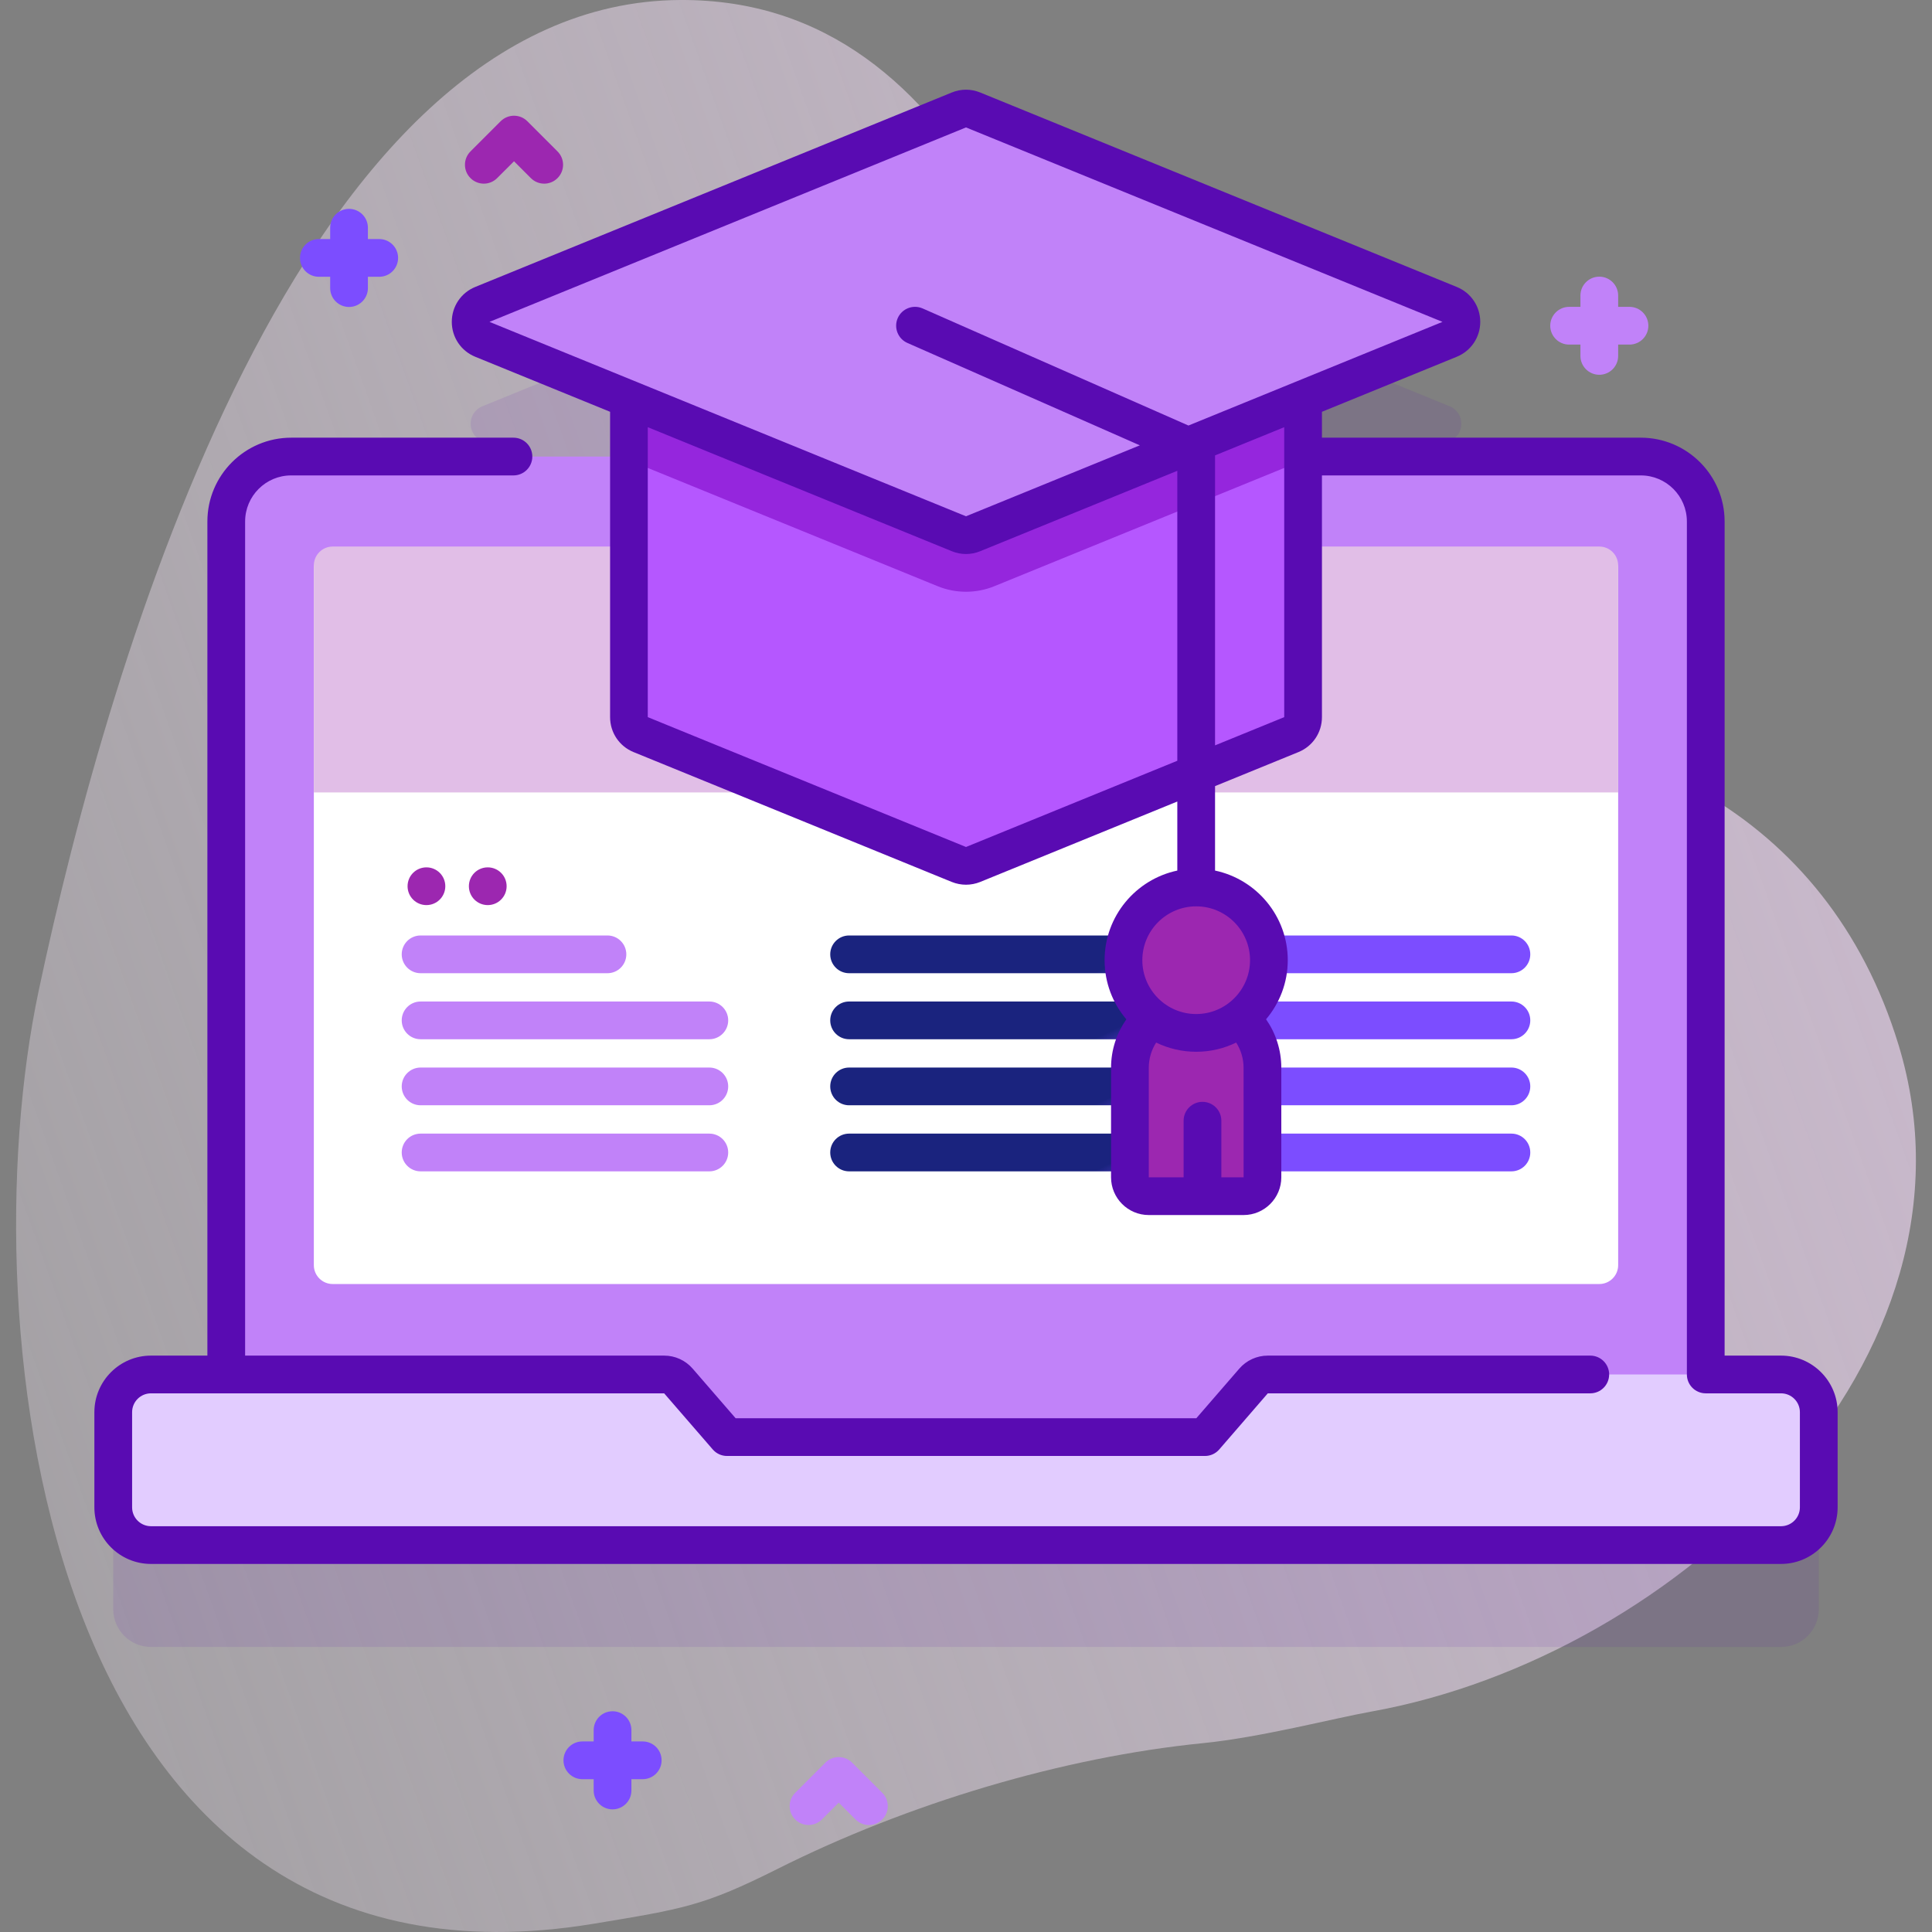 <svg xmlns="http://www.w3.org/2000/svg" viewBox="0 0 512 512" width="512" height="512"><rect x="0" y="0" width="512" height="512" fill="#808080" stroke="none"/><defs><linearGradient id="grd1" gradientUnits="userSpaceOnUse" x1="912.261" y1="-3.617" x2="-442.137" y2="480.841"><stop offset="0" stop-color="#e1bee7"></stop><stop offset="1" stop-color="#ffffff" stop-opacity="0"></stop></linearGradient><linearGradient id="grd2" gradientUnits="userSpaceOnUse" x1="315.22" y1="257.907" x2="310.342" y2="247.907"><stop offset="0" stop-color="#7c4dff"></stop><stop offset="1" stop-color="#1a237e"></stop></linearGradient><linearGradient id="grd3" gradientUnits="userSpaceOnUse" x1="315.22" y1="275.409" x2="310.342" y2="265.409"><stop offset="0" stop-color="#7c4dff"></stop><stop offset="1" stop-color="#1a237e"></stop></linearGradient><linearGradient id="grd4" gradientUnits="userSpaceOnUse" x1="315.22" y1="292.912" x2="310.342" y2="282.912"><stop offset="0" stop-color="#7c4dff"></stop><stop offset="1" stop-color="#1a237e"></stop></linearGradient><linearGradient id="grd5" gradientUnits="userSpaceOnUse" x1="315.22" y1="310.415" x2="310.342" y2="300.415"><stop offset="0" stop-color="#7c4dff"></stop><stop offset="1" stop-color="#1a237e"></stop></linearGradient></defs><style>		tspan { white-space:pre }		.shp0 { fill: url(#grd1) } 		.shp1 { opacity: 0.102;fill: #590bb2 } 		.shp2 { fill: #c182f9 } 		.shp3 { fill: #e2ccff } 		.shp4 { fill: #ffffff } 		.shp5 { fill: #e1bee7 } 		.shp6 { fill: url(#grd2) } 		.shp7 { fill: url(#grd3) } 		.shp8 { fill: url(#grd4) } 		.shp9 { fill: url(#grd5) } 		.shp10 { fill: #9c27b0 } 		.shp11 { fill: #7c4dff } 		.shp12 { fill: #b557ff } 		.shp13 { fill: #9526dd } 		.shp14 { fill: #590bb2 } 	</style><g id="Layer"><g id="Layer"><path id="Layer" class="shp0" d="M180.25 0C79.62 0.54 29.1 173.6 10.25 262.56C-8.61 351.52 11.09 534.02 157.34 509.81C180.98 505.9 186.5 505.09 205.99 495.31C240.67 477.9 281.72 465.65 318.82 461.95C334.03 460.44 353.26 455.41 363.44 453.58C445.07 438.91 528.37 359.82 503.15 276.96C484.21 214.73 428.72 189.68 373.15 193.13C342.63 195.02 310.16 177.12 303.64 157.34C282.43 92.92 258.03 -0.41 180.25 0L180.25 0Z"></path></g><g id="Layer"><path id="Layer" class="shp1" d="M254.11 56.15L127.84 107.67C123.69 109.36 123.69 115.23 127.84 116.92L254.11 168.45C255.32 168.94 256.68 168.94 257.89 168.45L384.16 116.92C388.31 115.23 388.31 109.36 384.16 107.67L257.89 56.14C256.68 55.65 255.32 55.65 254.11 56.14L254.11 56.15Z"></path><path id="Layer" class="shp1" d="M481.99 401.25L481.99 426.46C481.99 431.98 477.52 436.46 471.99 436.46L40.01 436.46C34.48 436.46 30.01 431.98 30.01 426.46L30.01 401.25C30.01 395.73 34.48 391.25 40.01 391.25L176.01 391.25C177.47 391.25 178.85 391.88 179.79 392.98L192.67 407.85L319.33 407.85L332.2 392.98C333.15 391.88 334.53 391.25 335.98 391.25L471.99 391.25C477.52 391.25 481.99 395.73 481.99 401.25L481.99 401.25Z"></path><path id="Layer" class="shp2" d="M452.04 387.93L59.96 387.93L59.96 138.2C59.96 128.7 67.66 120.99 77.17 120.99L434.83 120.99C444.34 120.99 452.04 128.7 452.04 138.2L452.04 387.93L452.04 387.93Z"></path><path id="Layer" class="shp3" d="M481.99 374.25L481.99 399.46C481.99 404.98 477.52 409.46 471.99 409.46L40.01 409.46C34.48 409.46 30.01 404.98 30.01 399.46L30.01 374.25C30.01 368.73 34.48 364.25 40.01 364.25L176.01 364.25C177.47 364.25 178.85 364.88 179.79 365.98L192.67 380.85L319.33 380.85L332.2 365.98C333.15 364.88 334.53 364.25 335.98 364.25L471.99 364.25C477.52 364.25 481.99 368.73 481.99 374.25L481.99 374.25Z"></path><path id="Layer" class="shp4" d="M423.83 340.28L88.17 340.28C85.41 340.28 83.17 338.04 83.17 335.28L83.17 150.84C83.17 148.08 85.41 145.84 88.17 145.84L423.83 145.84C426.59 145.84 428.83 148.08 428.83 150.84L428.83 335.28C428.83 338.04 426.59 340.28 423.83 340.28Z"></path><path id="Layer" class="shp5" d="M428.83 210L428.83 149.84C428.83 147.08 426.59 144.84 423.83 144.84L88.17 144.84C85.41 144.84 83.17 147.08 83.17 149.84L83.17 210L428.83 210Z"></path><g id="Layer"><g id="Layer"><g id="Layer"><path id="Layer" class="shp6" d="M400.54 257.91L225.02 257.91C222.26 257.91 220.02 255.67 220.02 252.91C220.02 250.15 222.26 247.91 225.02 247.91L400.54 247.91C403.3 247.91 405.54 250.15 405.54 252.91C405.54 255.67 403.3 257.91 400.54 257.91Z"></path></g><g id="Layer"><path id="Layer" class="shp7" d="M400.54 275.41L225.02 275.41C222.26 275.41 220.02 273.17 220.02 270.41C220.02 267.65 222.26 265.41 225.02 265.41L400.54 265.41C403.3 265.41 405.54 267.65 405.54 270.41C405.54 273.17 403.3 275.41 400.54 275.41Z"></path></g><g id="Layer"><path id="Layer" class="shp8" d="M400.54 292.91L225.02 292.91C222.26 292.91 220.02 290.67 220.02 287.91C220.02 285.15 222.26 282.91 225.02 282.91L400.54 282.91C403.3 282.91 405.54 285.15 405.54 287.91C405.54 290.67 403.3 292.91 400.54 292.91Z"></path></g><g id="Layer"><path id="Layer" class="shp9" d="M400.54 300.42C403.3 300.42 405.54 302.65 405.54 305.42C405.54 308.18 403.3 310.42 400.54 310.42L225.02 310.42C222.26 310.42 220.02 308.18 220.02 305.42C220.02 302.65 222.26 300.42 225.02 300.42L400.54 300.42Z"></path></g></g><g id="Layer"><g id="Layer"><g id="Layer"><path id="Layer" class="shp2" d="M160.98 257.91L111.46 257.91C108.7 257.91 106.46 255.67 106.46 252.91C106.46 250.15 108.7 247.91 111.46 247.91L160.98 247.91C163.74 247.91 165.98 250.15 165.98 252.91C165.98 255.67 163.74 257.91 160.98 257.91Z"></path></g><g id="Layer"><path id="Layer" class="shp2" d="M187.98 275.41L111.46 275.41C108.7 275.41 106.46 273.17 106.46 270.41C106.46 267.65 108.7 265.41 111.46 265.41L187.98 265.41C190.74 265.41 192.98 267.65 192.98 270.41C192.98 273.17 190.74 275.41 187.98 275.41Z"></path></g></g><g id="Layer"><g id="Layer"><path id="Layer" class="shp2" d="M187.98 292.91L111.46 292.91C108.7 292.91 106.46 290.67 106.46 287.91C106.46 285.15 108.7 282.91 111.46 282.91L187.98 282.91C190.74 282.91 192.98 285.15 192.98 287.91C192.98 290.67 190.74 292.91 187.98 292.91Z"></path></g><g id="Layer"><path id="Layer" class="shp2" d="M187.98 310.42L111.46 310.42C108.7 310.42 106.46 308.18 106.46 305.42C106.46 302.65 108.7 300.42 111.46 300.42L187.98 300.42C190.74 300.42 192.98 302.65 192.98 305.42C192.98 308.18 190.74 310.42 187.98 310.42Z"></path></g></g><g id="Layer"><path id="Layer" class="shp10" d="M113.01 239.86C110.24 239.86 108.01 237.62 108.01 234.86C108.01 232.09 110.24 229.86 113.01 229.86C115.77 229.86 118.01 232.09 118.01 234.86C118.01 237.62 115.77 239.86 113.01 239.86Z"></path><path id="Layer" class="shp10" d="M129.26 239.86C126.49 239.86 124.26 237.62 124.26 234.86C124.26 232.09 126.49 229.86 129.26 229.86C132.02 229.86 134.26 232.09 134.26 234.86C134.26 237.62 132.02 239.86 129.26 239.86Z"></path></g></g></g><path id="Layer" class="shp11" d="M100.5 63.35L97.5 63.35L97.5 60.35C97.5 57.59 95.26 55.35 92.5 55.35C89.74 55.35 87.5 57.59 87.5 60.35L87.5 63.35L84.5 63.35C81.74 63.35 79.5 65.59 79.5 68.35C79.5 71.11 81.74 73.35 84.5 73.35L87.5 73.35L87.5 76.35C87.5 79.11 89.74 81.35 92.5 81.35C95.26 81.35 97.5 79.11 97.5 76.35L97.5 73.35L100.5 73.35C103.26 73.35 105.5 71.11 105.5 68.35C105.5 65.59 103.26 63.35 100.5 63.35L100.5 63.35Z"></path><path id="Layer" class="shp11" d="M170.33 461.5L167.33 461.5L167.33 458.5C167.33 455.74 165.09 453.5 162.33 453.5C159.57 453.5 157.33 455.74 157.33 458.5L157.33 461.5L154.33 461.5C151.57 461.5 149.33 463.74 149.33 466.5C149.33 469.26 151.57 471.5 154.33 471.5L157.33 471.5L157.33 474.5C157.33 477.26 159.57 479.5 162.33 479.5C165.09 479.5 167.33 477.26 167.33 474.5L167.33 471.5L170.33 471.5C173.09 471.5 175.33 469.26 175.33 466.5C175.33 463.74 173.09 461.5 170.33 461.5Z"></path><path id="Layer" class="shp2" d="M431.83 81.32L428.83 81.32L428.83 78.32C428.83 75.56 426.59 73.32 423.83 73.32C421.07 73.32 418.83 75.56 418.83 78.32L418.83 81.32L415.83 81.32C413.07 81.32 410.83 83.56 410.83 86.32C410.83 89.08 413.07 91.32 415.83 91.32L418.83 91.32L418.83 94.32C418.83 97.08 421.07 99.32 423.83 99.32C426.59 99.32 428.83 97.08 428.83 94.32L428.83 91.32L431.83 91.32C434.59 91.32 436.83 89.08 436.83 86.32C436.83 83.56 434.59 81.32 431.83 81.32Z"></path><path id="Layer" class="shp10" d="M144.22 48.67C142.94 48.67 141.66 48.18 140.68 47.2L136.22 42.74L131.75 47.2C129.8 49.16 126.64 49.16 124.68 47.2C122.73 45.25 122.73 42.08 124.68 40.13L132.68 32.13C134.64 30.18 137.8 30.18 139.75 32.13L147.75 40.13C149.71 42.09 149.71 45.25 147.75 47.2C146.78 48.18 145.5 48.67 144.22 48.67Z"></path><path id="Layer" class="shp2" d="M230.27 483.65C228.99 483.65 227.71 483.16 226.73 482.18L222.27 477.72L217.81 482.18C215.85 484.13 212.69 484.13 210.74 482.18C208.78 480.23 208.78 477.06 210.74 475.11L218.74 467.11C220.69 465.16 223.85 465.16 225.81 467.11L233.81 475.11C235.76 477.06 235.76 480.23 233.81 482.18C232.83 483.16 231.55 483.65 230.27 483.65Z"></path><path id="Layer" class="shp12" d="M345.33 94.76L345.33 190.05C345.33 192.08 344.1 193.91 342.21 194.68L257.89 229.09C256.68 229.58 255.32 229.58 254.11 229.09L169.79 194.68C167.9 193.91 166.67 192.08 166.67 190.05L166.67 94.76L345.33 94.76Z"></path><path id="Layer" class="shp13" d="M345.33 94.76L345.33 121.97L263.56 155.33C261.15 156.32 258.6 156.82 256 156.82C253.4 156.82 250.85 156.32 248.44 155.33L166.67 121.97L166.67 94.76L345.33 94.76Z"></path><path id="Layer" class="shp2" d="M254.11 29.14L127.84 80.67C123.69 82.36 123.69 88.23 127.84 89.92L254.11 141.45C255.32 141.94 256.68 141.94 257.89 141.45L384.16 89.92C388.31 88.23 388.31 82.36 384.16 80.67L257.89 29.14C256.68 28.65 255.32 28.65 254.11 29.14L254.11 29.14Z"></path><path id="Layer" class="shp10" d="M329.56 317L304.44 317C301.68 317 299.44 314.76 299.44 312L299.44 282.97C299.44 273.27 307.3 265.41 317 265.41C326.7 265.41 334.56 273.27 334.56 282.97L334.56 312C334.56 314.76 332.32 317 329.56 317L329.56 317Z"></path><path id="Layer" class="shp10" d="M317 273.73C306.34 273.73 297.73 265.12 297.73 254.46C297.73 243.81 306.34 235.19 317 235.19C327.66 235.19 336.27 243.81 336.27 254.46C336.27 265.12 327.66 273.73 317 273.73Z"></path><path id="Layer" fill-rule="evenodd" class="shp14" d="M471.99 359.25C480.26 359.25 486.99 365.98 486.99 374.25L486.99 399.46C486.99 407.73 480.26 414.46 471.99 414.46L40.01 414.46C31.74 414.46 25.01 407.73 25.01 399.46L25.01 374.25C25.01 365.98 31.74 359.25 40.01 359.25L54.96 359.25L54.96 138.2C54.96 125.95 64.92 115.99 77.17 115.99L136.07 115.99C138.83 115.99 141.07 118.23 141.07 120.99C141.07 123.75 138.83 125.99 136.07 125.99L77.16 125.99C70.43 125.99 64.96 131.47 64.96 138.2L64.96 359.25L176.01 359.25C178.92 359.25 181.67 360.51 183.57 362.71L194.95 375.85L317.04 375.85L328.42 362.71C330.32 360.51 333.08 359.25 335.98 359.25L421.44 359.25C424.2 359.25 426.44 361.49 426.44 364.25C426.44 367.01 424.2 369.25 421.44 369.25L335.98 369.25L323.11 384.12C322.16 385.22 320.78 385.85 319.33 385.85L192.67 385.85C191.22 385.85 189.84 385.22 188.89 384.12L176.01 369.25L40.01 369.25C37.25 369.25 35.01 371.49 35.01 374.25L35.01 399.46C35.01 402.22 37.25 404.46 40.01 404.46L471.99 404.46C474.75 404.46 476.99 402.22 476.99 399.46L476.99 374.25C476.99 371.49 474.75 369.25 471.99 369.25L452.04 369.25C449.28 369.25 447.04 367.01 447.04 364.25L447.04 138.2C447.04 131.47 441.57 125.99 434.83 125.99L350.33 125.99L350.33 190.05C350.33 194.13 347.88 197.77 344.1 199.31L322 208.33L322 230.71C332.99 233.03 341.27 242.79 341.27 254.46C341.27 260.42 339.1 265.89 335.52 270.12C338.06 273.77 339.56 278.2 339.56 282.97L339.56 312C339.56 317.51 335.07 322 329.56 322L304.44 322C298.92 322 294.44 317.51 294.44 312L294.44 282.97C294.44 278.2 295.95 273.78 298.49 270.13C294.9 265.9 292.73 260.43 292.73 254.46C292.73 242.79 301.01 233.03 312 230.71L312 212.41L259.78 233.72C258.56 234.21 257.28 234.46 256 234.46C254.72 234.46 253.44 234.21 252.22 233.72L167.9 199.31C164.12 197.77 161.68 194.13 161.68 190.05L161.68 109.13L125.95 94.55C122.17 93.01 119.73 89.38 119.73 85.3C119.73 81.21 122.17 77.58 125.95 76.04L252.22 24.52C254.66 23.52 257.34 23.52 259.78 24.52L386.05 76.04C389.83 77.58 392.28 81.21 392.28 85.3C392.28 89.38 389.83 93.01 386.05 94.55L350.33 109.13L350.33 115.99L434.83 115.99C447.08 115.99 457.04 125.95 457.04 138.2L457.04 359.25L471.99 359.25ZM329.57 312L329.56 282.97C329.56 280.51 328.83 278.23 327.6 276.29C324.4 277.85 320.8 278.73 317 278.73C313.2 278.73 309.6 277.85 306.39 276.29C305.16 278.22 304.44 280.51 304.44 282.97L304.44 312L313.67 312L313.67 297C313.67 294.24 315.91 292 318.67 292C321.43 292 323.67 294.24 323.67 297L323.67 312L329.57 312ZM317 240.19C309.13 240.19 302.73 246.59 302.73 254.46C302.73 262.33 309.13 268.73 317 268.73C324.87 268.73 331.27 262.33 331.27 254.46C331.27 246.59 324.87 240.19 317 240.19ZM129.72 85.3L256 136.82L302.07 118.02L240.48 90.89C237.95 89.78 236.8 86.83 237.91 84.3C239.03 81.77 241.98 80.63 244.51 81.74L314.95 112.77L382.27 85.3L256 33.77L129.72 85.3ZM312 201.61L312 124.77L259.78 146.07C258.56 146.57 257.28 146.82 256 146.82C254.72 146.82 253.44 146.57 252.22 146.07L171.67 113.21L171.67 190.05L256 224.46L312 201.61ZM340.33 190.05L340.33 113.21L322 120.69L322 197.53L340.33 190.05Z"></path></g></g></svg>